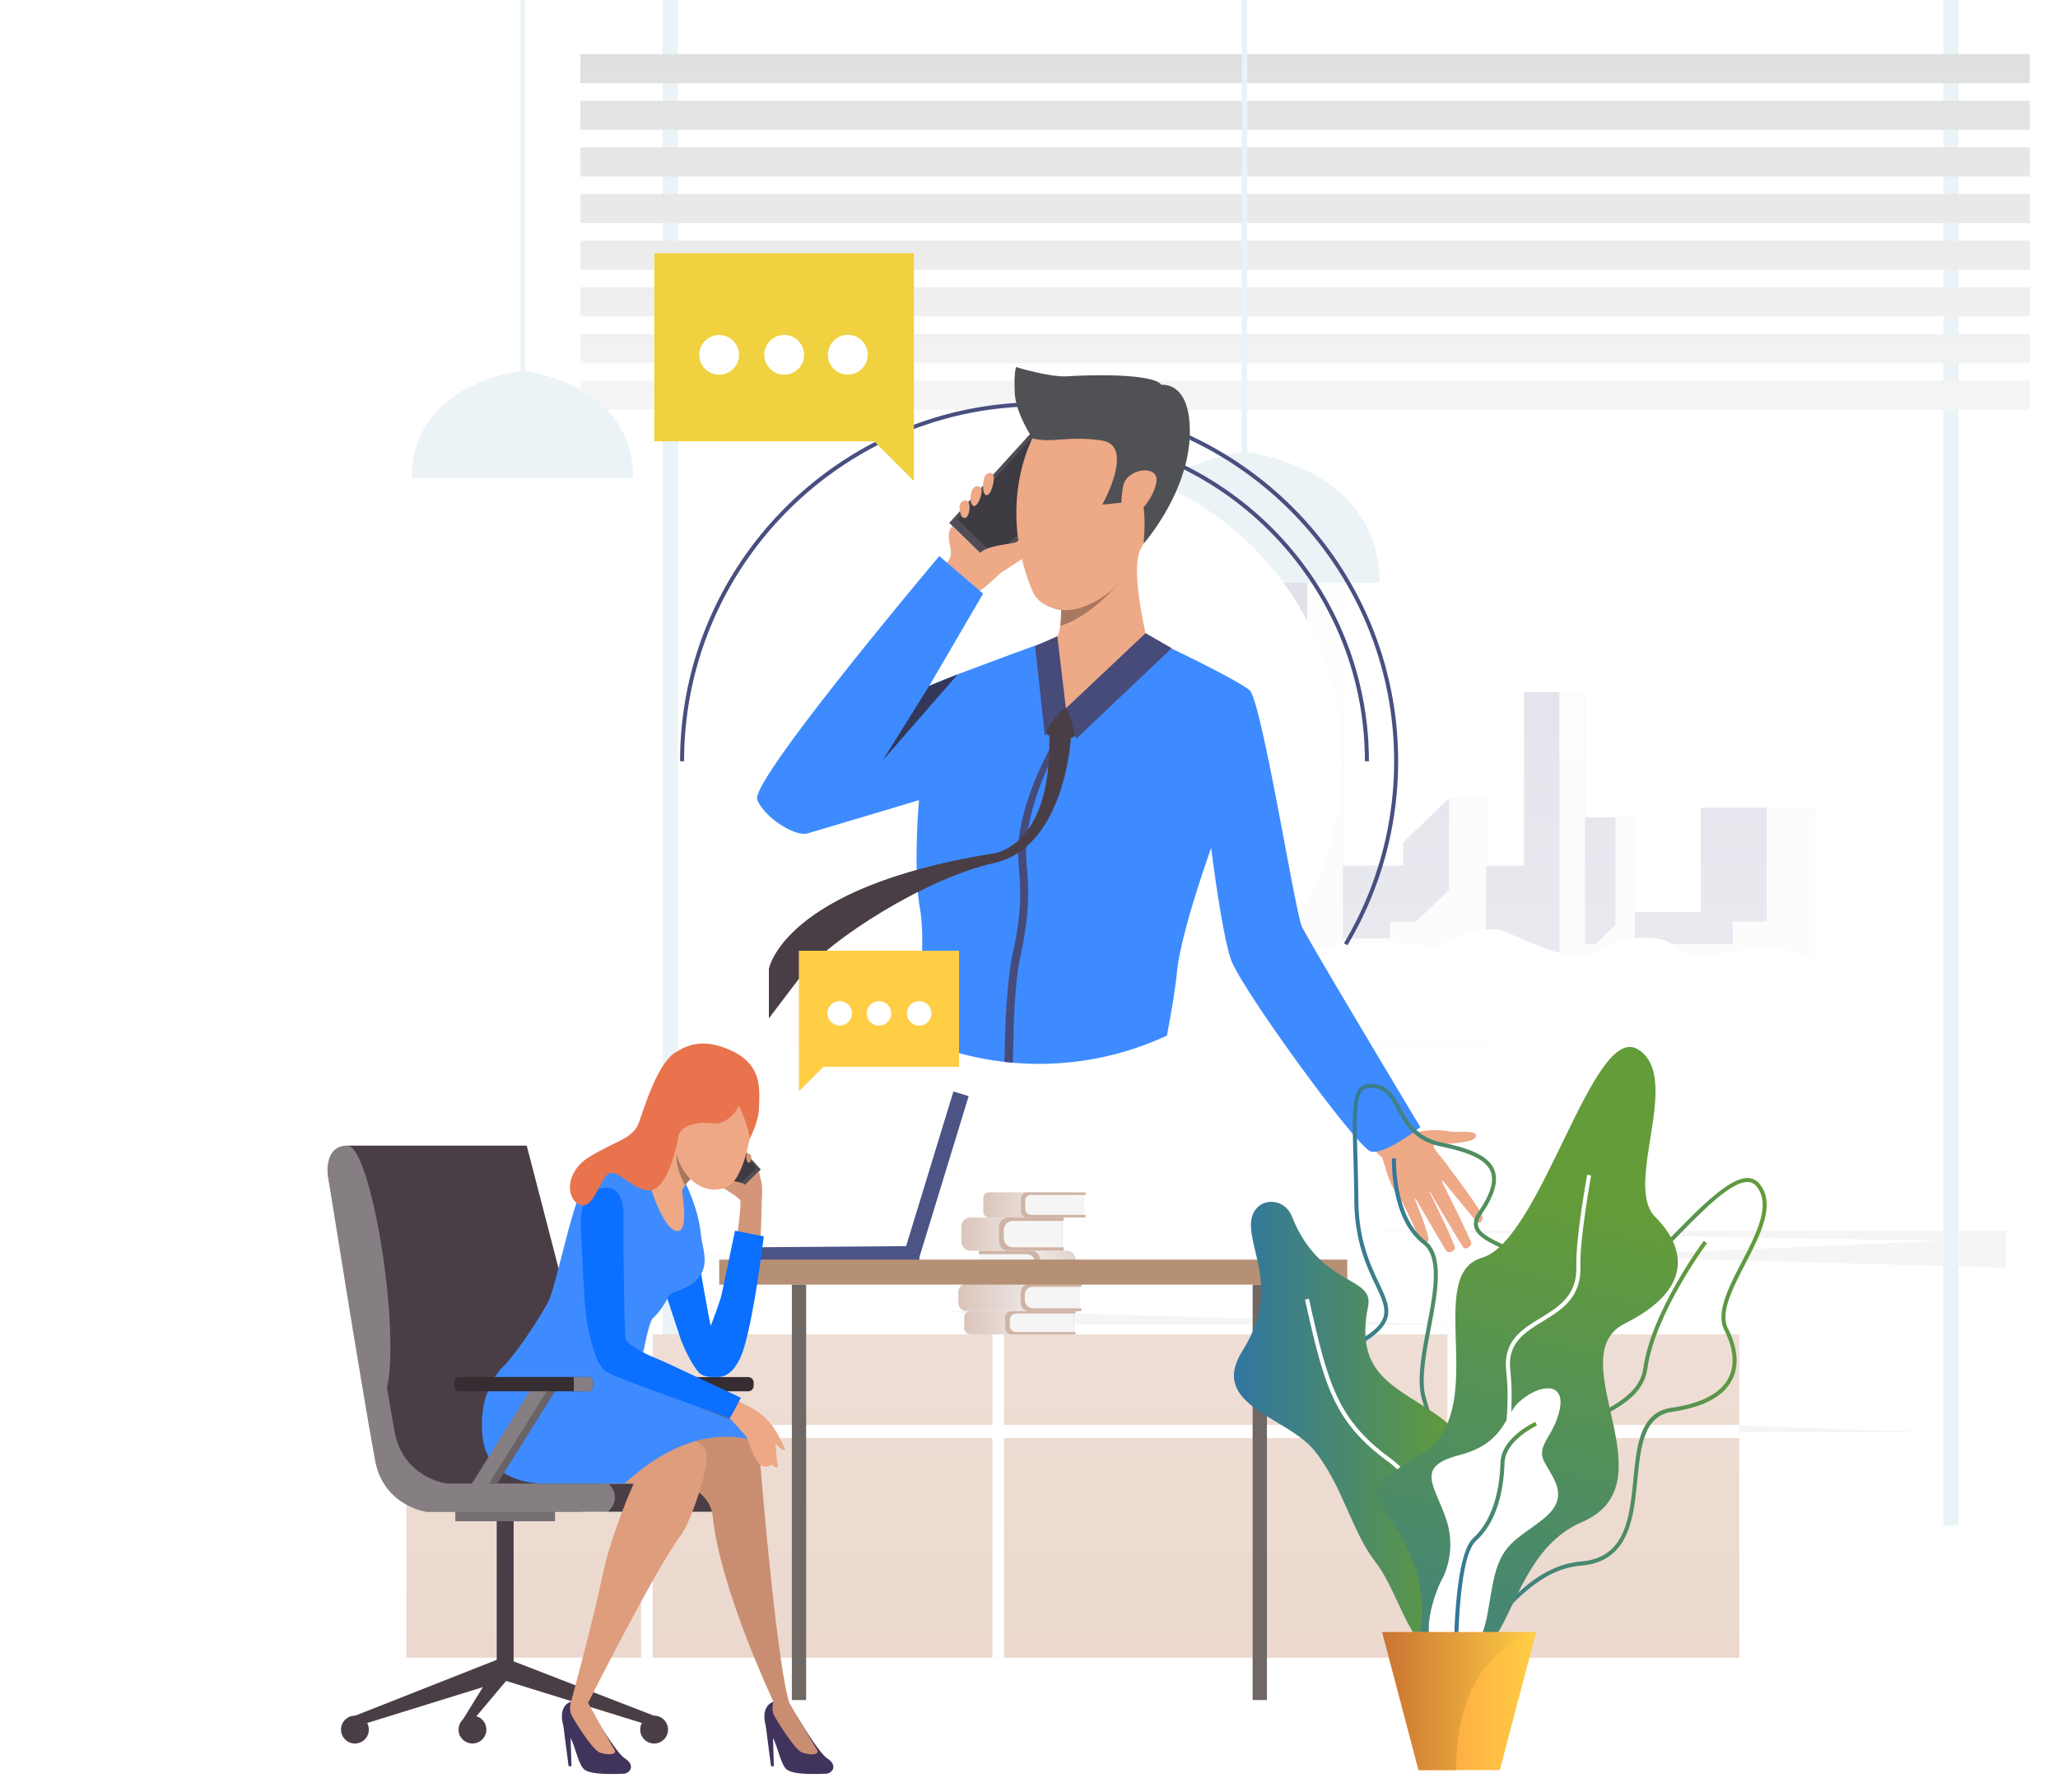 <svg xmlns="http://www.w3.org/2000/svg" xmlns:xlink="http://www.w3.org/1999/xlink" viewBox="0 0 2174.96 1893.53"><defs><style>.cls-1{mask:url(#mask);filter:url(#luminosity-noclip-11);}.cls-10,.cls-12,.cls-14,.cls-16,.cls-18,.cls-2,.cls-20,.cls-4,.cls-6,.cls-8{mix-blend-mode:multiply;}.cls-2{fill:url(#linear-gradient);}.cls-3{mask:url(#mask-2);filter:url(#luminosity-noclip-16);}.cls-4{fill:url(#linear-gradient-2);}.cls-5{mask:url(#mask-3);filter:url(#luminosity-noclip-17);}.cls-6{fill:url(#linear-gradient-3);}.cls-7{mask:url(#mask-4);filter:url(#luminosity-noclip-18);}.cls-8{fill:url(#linear-gradient-4);}.cls-9{mask:url(#mask-5);filter:url(#luminosity-noclip-19);}.cls-10{fill:url(#linear-gradient-5);}.cls-11{mask:url(#mask-6);filter:url(#luminosity-noclip-20);}.cls-12{fill:url(#linear-gradient-6);}.cls-13{mask:url(#mask-7);filter:url(#luminosity-noclip-12);}.cls-14{fill:url(#linear-gradient-7);}.cls-15{mask:url(#mask-8);filter:url(#luminosity-noclip-13);}.cls-16{fill:url(#linear-gradient-8);}.cls-17{mask:url(#mask-9);filter:url(#luminosity-noclip-14);}.cls-18{fill:url(#linear-gradient-9);}.cls-19{mask:url(#mask-10);filter:url(#luminosity-noclip-15);}.cls-20{fill:url(#linear-gradient-10);}.cls-21{fill:#f5f5f5;}.cls-22{mask:url(#mask-11);}.cls-23{fill:url(#linear-gradient-11);}.cls-24{mask:url(#mask-12);}.cls-25{fill:url(#linear-gradient-12);}.cls-26{mask:url(#mask-13);}.cls-27{fill:url(#linear-gradient-13);}.cls-28{mask:url(#mask-14);}.cls-29{fill:url(#linear-gradient-14);}.cls-30{mask:url(#mask-15);}.cls-31{fill:url(#linear-gradient-15);}.cls-32{mask:url(#mask-16);}.cls-33{fill:url(#linear-gradient-16);}.cls-34{mask:url(#mask-17);}.cls-35{fill:url(#linear-gradient-17);}.cls-36{mask:url(#mask-18);}.cls-37{fill:url(#linear-gradient-18);}.cls-38{mask:url(#mask-19);}.cls-39{fill:url(#linear-gradient-19);}.cls-40{fill:#fff;}.cls-41{fill:url(#linear-gradient-20);}.cls-42{fill:url(#linear-gradient-21);}.cls-43{fill:url(#linear-gradient-22);}.cls-44{fill:url(#linear-gradient-23);}.cls-45{fill:url(#linear-gradient-24);}.cls-46{fill:url(#linear-gradient-25);}.cls-47{fill:url(#linear-gradient-26);}.cls-48{fill:url(#linear-gradient-27);}.cls-49{fill:url(#linear-gradient-28);}.cls-50{mask:url(#mask-20);}.cls-51{fill:url(#linear-gradient-29);}.cls-52{fill:#fdfdfd;}.cls-53{fill:#ebf3f7;}.cls-54{fill:url(#linear-gradient-30);}.cls-55{fill:url(#linear-gradient-31);}.cls-56{fill:url(#linear-gradient-32);}.cls-57{fill:url(#linear-gradient-33);}.cls-58{fill:url(#linear-gradient-34);}.cls-59{fill:url(#linear-gradient-35);}.cls-60{fill:url(#linear-gradient-36);}.cls-61{fill:url(#linear-gradient-37);}.cls-62{fill:url(#linear-gradient-38);}.cls-63{fill:url(#linear-gradient-39);}.cls-64{fill:#cfb4a5;}.cls-65{fill:url(#linear-gradient-40);}.cls-66{fill:url(#linear-gradient-41);}.cls-67{fill:url(#linear-gradient-42);}.cls-68{fill:url(#linear-gradient-43);}.cls-69{fill:#4c5385;}.cls-70{fill:#e0e0e0;}.cls-71{fill:#494f80;}.cls-72{fill:#514d57;}.cls-73{fill:#3e3b42;}.cls-74{fill:#eea987;}.cls-75{fill:#3e8bff;}.cls-76{fill:#464b7a;}.cls-77{fill:#4a3e46;}.cls-78{fill:#a87860;}.cls-79{fill:#505154;}.cls-80{fill:#333759;}.cls-81{fill:url(#linear-gradient-44);}.cls-82{fill:#706865;}.cls-83{fill:#b59074;}.cls-84{fill:url(#linear-gradient-45);}.cls-85{fill:url(#linear-gradient-46);}.cls-86{fill:url(#linear-gradient-47);}.cls-87{fill:url(#linear-gradient-48);}.cls-88{fill:url(#linear-gradient-49);}.cls-89{fill:url(#linear-gradient-50);}.cls-90{fill:url(#linear-gradient-51);}.cls-91{fill:url(#linear-gradient-52);}.cls-92{fill:url(#linear-gradient-53);}.cls-93{fill:#d49678;}.cls-94{fill:#362d33;}.cls-95{fill:#0b6fff;}.cls-96{fill:#41345c;}.cls-97{fill:#c98e72;}.cls-98{fill:#de9d7d;}.cls-99{fill:#756f74;}.cls-100{fill:#857e83;}.cls-101{fill:#eea886;}.cls-102{fill:#5c63a1;}.cls-103{fill:#a77860;}.cls-104{fill:#696368;}.cls-105{fill:#e8734d;}.cls-106{fill:#f0d13f;}.cls-107{filter:url(#luminosity-noclip-10);}.cls-108{filter:url(#luminosity-noclip-9);}.cls-109{filter:url(#luminosity-noclip-8);}.cls-110{filter:url(#luminosity-noclip-7);}.cls-111{filter:url(#luminosity-noclip-6);}.cls-112{filter:url(#luminosity-noclip-5);}.cls-113{filter:url(#luminosity-noclip-4);}.cls-114{filter:url(#luminosity-noclip-3);}.cls-115{filter:url(#luminosity-noclip-2);}.cls-116{filter:url(#luminosity-noclip);}</style><filter id="luminosity-noclip" x="938.19" y="-6847.96" width="978.57" height="32766" filterUnits="userSpaceOnUse" color-interpolation-filters="sRGB"></filter><mask id="mask" x="938.19" y="-6847.96" width="978.57" height="32766" maskUnits="userSpaceOnUse"><g class="cls-116"></g></mask><linearGradient id="linear-gradient" x1="1427.47" y1="952.47" x2="1427.47" y2="1319.33" gradientUnits="userSpaceOnUse"><stop offset="0" stop-color="#fff"></stop><stop offset="1"></stop></linearGradient><filter id="luminosity-noclip-2" x="1648.1" y="-6847.96" width="26.92" height="32766" filterUnits="userSpaceOnUse" color-interpolation-filters="sRGB"></filter><mask id="mask-2" x="1648.1" y="-6847.96" width="26.92" height="32766" maskUnits="userSpaceOnUse"><g class="cls-115"></g></mask><linearGradient id="linear-gradient-2" x1="1661.56" y1="-15457.25" x2="1661.56" y2="-15090.62" gradientTransform="matrix(1, 0, 0, -1, 0, -14282.75)" gradientUnits="userSpaceOnUse"><stop offset="0"></stop><stop offset="1" stop-color="#fff"></stop></linearGradient><filter id="luminosity-noclip-3" x="1675.02" y="-6847.96" width="241.74" height="32766" filterUnits="userSpaceOnUse" color-interpolation-filters="sRGB"></filter><mask id="mask-3" x="1675.02" y="-6847.96" width="241.74" height="32766" maskUnits="userSpaceOnUse"><g class="cls-114"></g></mask><linearGradient id="linear-gradient-3" x1="1795.89" y1="-15457.25" x2="1795.89" y2="-15090.61" xlink:href="#linear-gradient-2"></linearGradient><filter id="luminosity-noclip-4" x="1678.45" y="-6847.96" width="49.35" height="32766" filterUnits="userSpaceOnUse" color-interpolation-filters="sRGB"></filter><mask id="mask-4" x="1678.45" y="-6847.96" width="49.35" height="32766" maskUnits="userSpaceOnUse"><g class="cls-113"></g></mask><linearGradient id="linear-gradient-4" x1="1703.12" y1="-15457.25" x2="1703.12" y2="-15090.62" xlink:href="#linear-gradient-2"></linearGradient><filter id="luminosity-noclip-5" x="971.97" y="-6847.96" width="29.56" height="32766" filterUnits="userSpaceOnUse" color-interpolation-filters="sRGB"></filter><mask id="mask-5" x="971.97" y="-6847.96" width="29.56" height="32766" maskUnits="userSpaceOnUse"><g class="cls-112"></g></mask><linearGradient id="linear-gradient-5" x1="986.75" y1="-15457.25" x2="986.75" y2="-15090.62" xlink:href="#linear-gradient-2"></linearGradient><filter id="luminosity-noclip-6" x="791.67" y="-6847.96" width="991.16" height="32766" filterUnits="userSpaceOnUse" color-interpolation-filters="sRGB"></filter><mask id="mask-6" x="791.67" y="-6847.96" width="991.16" height="32766" maskUnits="userSpaceOnUse"><g class="cls-111"></g></mask><linearGradient id="linear-gradient-6" x1="1287.25" y1="1640.83" x2="1287.25" y2="618.9" gradientTransform="matrix(1, 0, 0, 1, 0, 0)" xlink:href="#linear-gradient-2"></linearGradient><filter id="luminosity-noclip-7" x="1046.92" y="-6847.96" width="28.5" height="32766" filterUnits="userSpaceOnUse" color-interpolation-filters="sRGB"></filter><mask id="mask-7" x="1046.92" y="-6847.96" width="28.5" height="32766" maskUnits="userSpaceOnUse"><g class="cls-110"></g></mask><linearGradient id="linear-gradient-7" x1="1061.17" y1="-15457.25" x2="1061.17" y2="-15090.61" xlink:href="#linear-gradient-2"></linearGradient><filter id="luminosity-noclip-8" x="1075.42" y="-6847.96" width="176.29" height="32766" filterUnits="userSpaceOnUse" color-interpolation-filters="sRGB"></filter><mask id="mask-8" x="1075.42" y="-6847.96" width="176.29" height="32766" maskUnits="userSpaceOnUse"><g class="cls-109"></g></mask><linearGradient id="linear-gradient-8" x1="1163.57" y1="-15457.25" x2="1163.57" y2="-15090.62" xlink:href="#linear-gradient-2"></linearGradient><filter id="luminosity-noclip-9" x="1239.04" y="-6847.96" width="180.1" height="32766" filterUnits="userSpaceOnUse" color-interpolation-filters="sRGB"></filter><mask id="mask-9" x="1239.04" y="-6847.96" width="180.1" height="32766" maskUnits="userSpaceOnUse"><g class="cls-108"></g></mask><linearGradient id="linear-gradient-9" x1="1329.09" y1="-15457.25" x2="1329.09" y2="-15090.62" xlink:href="#linear-gradient-2"></linearGradient><filter id="luminosity-noclip-10" x="1419.14" y="-6847.96" width="151.37" height="32766" filterUnits="userSpaceOnUse" color-interpolation-filters="sRGB"></filter><mask id="mask-10" x="1419.14" y="-6847.96" width="151.37" height="32766" maskUnits="userSpaceOnUse"><g class="cls-107"></g></mask><linearGradient id="linear-gradient-10" x1="1494.83" y1="-15457.25" x2="1494.83" y2="-15090.61" xlink:href="#linear-gradient-2"></linearGradient><filter id="luminosity-noclip-11" x="938.19" y="1028.23" width="978.57" height="423.86" filterUnits="userSpaceOnUse" color-interpolation-filters="sRGB"></filter><mask id="mask-11" x="938.19" y="1028.23" width="978.57" height="423.86" maskUnits="userSpaceOnUse"><g class="cls-1"><polygon class="cls-2" points="938.19 1028.23 938.19 1185.14 1001.53 1185.14 1001.53 1290.09 1075.42 1290.09 1075.42 1202.46 1132.42 1202.46 1132.42 1327.78 1120.81 1327.78 1120.81 1348.16 1251.71 1348.16 1251.71 1326.77 1239.04 1326.77 1239.04 1206.54 1269.66 1206.54 1269.66 1178.01 1325.6 1178.01 1325.6 1398.09 1381.55 1452.09 1400.56 1433.75 1419.14 1433.75 1419.14 1128.08 1482.89 1128.08 1482.89 1152.54 1531.45 1199.4 1570.51 1199.4 1570.51 1128.08 1610.62 1128.08 1610.62 1311.48 1675.02 1311.48 1675.02 1179.03 1727.8 1179.03 1727.8 1079.17 1797.47 1079.17 1797.47 1189.21 1916.76 1189.21 1916.76 1028.23 938.19 1028.23"></polygon></g></mask><linearGradient id="linear-gradient-11" x1="1427.47" y1="952.47" x2="1427.47" y2="1319.33" gradientUnits="userSpaceOnUse"><stop offset="0" stop-color="#fcfcfc"></stop><stop offset="1" stop-color="#fff"></stop></linearGradient><filter id="luminosity-noclip-12" x="1046.92" y="1028.23" width="28.5" height="261.86" filterUnits="userSpaceOnUse" color-interpolation-filters="sRGB"></filter><mask id="mask-12" x="1046.92" y="1028.23" width="28.5" height="261.86" maskUnits="userSpaceOnUse"><g class="cls-13"><rect class="cls-14" x="1046.92" y="1028.23" width="28.5" height="261.86"></rect></g></mask><linearGradient id="linear-gradient-12" x1="1061.17" y1="-15457.25" x2="1061.17" y2="-15090.61" gradientTransform="matrix(1, 0, 0, -1, 0, -14282.75)" gradientUnits="userSpaceOnUse"><stop offset="0" stop-color="#fcfcfc"></stop><stop offset="1" stop-color="#fcfcfc"></stop></linearGradient><filter id="luminosity-noclip-13" x="1075.42" y="1028.23" width="176.29" height="319.93" filterUnits="userSpaceOnUse" color-interpolation-filters="sRGB"></filter><mask id="mask-13" x="1075.42" y="1028.23" width="176.29" height="319.93" maskUnits="userSpaceOnUse"><g class="cls-15"><polygon class="cls-16" points="1192.95 1348.16 1192.95 1118.57 1130.31 1118.57 1130.31 1063.55 1075.42 1063.55 1075.42 1028.23 1239.04 1028.23 1239.04 1326.77 1251.71 1326.77 1251.71 1348.16 1192.95 1348.16"></polygon></g></mask><linearGradient id="linear-gradient-13" x1="1163.57" y1="-15457.25" x2="1163.57" y2="-15090.62" xlink:href="#linear-gradient-12"></linearGradient><filter id="luminosity-noclip-14" x="1239.04" y="1028.23" width="180.1" height="423.86" filterUnits="userSpaceOnUse" color-interpolation-filters="sRGB"></filter><mask id="mask-14" x="1239.04" y="1028.23" width="180.1" height="423.86" maskUnits="userSpaceOnUse"><g class="cls-17"><polygon class="cls-18" points="1381.55 1452.09 1381.55 1090.38 1326.66 1090.38 1326.66 1178.01 1296.05 1178.01 1296.05 1100.57 1239.04 1100.57 1239.04 1028.23 1419.14 1028.23 1419.14 1433.75 1400.56 1433.75 1381.55 1452.09"></polygon></g></mask><linearGradient id="linear-gradient-14" x1="1329.09" y1="-15457.25" x2="1329.09" y2="-15090.62" xlink:href="#linear-gradient-12"></linearGradient><filter id="luminosity-noclip-15" x="1419.14" y="1028.23" width="151.37" height="171.17" filterUnits="userSpaceOnUse" color-interpolation-filters="sRGB"></filter><mask id="mask-15" x="1419.14" y="1028.23" width="151.37" height="171.17" maskUnits="userSpaceOnUse"><g class="cls-19"><polygon class="cls-20" points="1531.45 1199.4 1531.45 1102.61 1496.35 1068.73 1469.17 1068.73 1469.17 1051.15 1419.14 1051.15 1419.14 1028.23 1570.51 1028.23 1570.51 1199.4 1531.45 1199.4"></polygon></g></mask><linearGradient id="linear-gradient-15" x1="1494.83" y1="-15457.25" x2="1494.83" y2="-15090.61" xlink:href="#linear-gradient-12"></linearGradient><filter id="luminosity-noclip-16" x="1648.1" y="1028.23" width="26.92" height="283.25" filterUnits="userSpaceOnUse" color-interpolation-filters="sRGB"></filter><mask id="mask-16" x="1648.1" y="1028.23" width="26.92" height="283.25" maskUnits="userSpaceOnUse"><g class="cls-3"><rect class="cls-4" x="1648.1" y="1028.23" width="26.92" height="283.25"></rect></g></mask><linearGradient id="linear-gradient-16" x1="1661.56" y1="-15457.25" x2="1661.56" y2="-15090.62" xlink:href="#linear-gradient-12"></linearGradient><filter id="luminosity-noclip-17" x="1675.02" y="1028.23" width="241.74" height="160.99" filterUnits="userSpaceOnUse" color-interpolation-filters="sRGB"></filter><mask id="mask-17" x="1675.02" y="1028.23" width="241.74" height="160.99" maskUnits="userSpaceOnUse"><g class="cls-5"><polygon class="cls-6" points="1916.76 1189.21 1867.14 1189.21 1867.14 1068.98 1831.25 1068.98 1831.25 1045.21 1675.02 1045.21 1675.02 1028.23 1916.76 1028.23 1916.76 1189.21"></polygon></g></mask><linearGradient id="linear-gradient-17" x1="1795.89" y1="-15457.25" x2="1795.89" y2="-15090.61" xlink:href="#linear-gradient-12"></linearGradient><filter id="luminosity-noclip-18" x="1678.45" y="1037.65" width="49.35" height="141.37" filterUnits="userSpaceOnUse" color-interpolation-filters="sRGB"></filter><mask id="mask-18" x="1678.45" y="1037.65" width="49.35" height="141.37" maskUnits="userSpaceOnUse"><g class="cls-7"><polygon class="cls-8" points="1727.8 1179.03 1707.21 1179.03 1707.21 1065.42 1678.45 1037.65 1727.8 1037.65 1727.8 1179.03"></polygon></g></mask><linearGradient id="linear-gradient-18" x1="1703.12" y1="-15457.25" x2="1703.12" y2="-15090.62" xlink:href="#linear-gradient-12"></linearGradient><filter id="luminosity-noclip-19" x="971.97" y="1028.23" width="29.56" height="156.91" filterUnits="userSpaceOnUse" color-interpolation-filters="sRGB"></filter><mask id="mask-19" x="971.97" y="1028.23" width="29.56" height="156.91" maskUnits="userSpaceOnUse"><g class="cls-9"><rect class="cls-10" x="971.97" y="1028.23" width="29.56" height="156.91"></rect></g></mask><linearGradient id="linear-gradient-19" x1="986.75" y1="-15457.25" x2="986.75" y2="-15090.62" xlink:href="#linear-gradient-12"></linearGradient><linearGradient id="linear-gradient-20" x1="1427.47" y1="350.8" x2="1427.47" y2="1970.99" gradientUnits="userSpaceOnUse"><stop offset="0" stop-color="#dbdbe6"></stop><stop offset="1" stop-color="#fff"></stop></linearGradient><linearGradient id="linear-gradient-21" x1="1061.17" y1="1189.98" x2="1061.17" y2="412.51" gradientUnits="userSpaceOnUse"><stop offset="0" stop-color="#fcfcfc"></stop><stop offset="1" stop-color="#fdfdfd"></stop></linearGradient><linearGradient id="linear-gradient-22" x1="1163.57" y1="1189.98" x2="1163.57" y2="412.51" xlink:href="#linear-gradient-21"></linearGradient><linearGradient id="linear-gradient-23" x1="1329.09" y1="1189.98" x2="1329.09" y2="412.51" xlink:href="#linear-gradient-21"></linearGradient><linearGradient id="linear-gradient-24" x1="1494.83" y1="1189.98" x2="1494.83" y2="412.52" xlink:href="#linear-gradient-21"></linearGradient><linearGradient id="linear-gradient-25" x1="1661.56" y1="1189.98" x2="1661.56" y2="412.51" xlink:href="#linear-gradient-21"></linearGradient><linearGradient id="linear-gradient-26" x1="1795.89" y1="1189.98" x2="1795.89" y2="412.52" xlink:href="#linear-gradient-21"></linearGradient><linearGradient id="linear-gradient-27" x1="1703.12" y1="1189.98" x2="1703.12" y2="412.51" xlink:href="#linear-gradient-21"></linearGradient><linearGradient id="linear-gradient-28" x1="986.75" y1="1189.98" x2="986.75" y2="412.51" xlink:href="#linear-gradient-21"></linearGradient><filter id="luminosity-noclip-20" x="791.67" y="1025.74" width="991.16" height="867.79" filterUnits="userSpaceOnUse" color-interpolation-filters="sRGB"></filter><mask id="mask-20" x="791.67" y="1025.74" width="991.16" height="867.79" maskUnits="userSpaceOnUse"><g class="cls-11"><path class="cls-12" d="M1782.83,1893.53H1319.65c-165-108.36-385.13-274.93-480.82-445-14.34-25.49-25.87-51-34-76.46-66.24-206.62,125.4-287,412.07-320.58q10.53-1.23,21.27-2.4c144.75-15.57,312-20.07,481.8-23.3,0,0-259.82,7.15-481.8,54.38-7.12,1.55-14.25,3.1-21.27,4.71-169.3,38.51-310.33,101.55-286,204.28,12.19,51.58,50.13,105.32,105.56,159.37C1202.53,1610.67,1525.78,1775.71,1782.83,1893.53Z"></path></g></mask><linearGradient id="linear-gradient-29" x1="1287.25" y1="1640.83" x2="1287.25" y2="618.9" gradientTransform="matrix(1, 0, 0, 1, 0, 0)" xlink:href="#linear-gradient-12"></linearGradient><linearGradient id="linear-gradient-30" x1="1379.32" y1="28.03" x2="1379.32" y2="598.36" gradientUnits="userSpaceOnUse"><stop offset="0" stop-color="#dedede"></stop><stop offset="1" stop-color="#fff"></stop></linearGradient><linearGradient id="linear-gradient-31" x1="1379.32" y1="28.03" x2="1379.32" y2="598.35" xlink:href="#linear-gradient-30"></linearGradient><linearGradient id="linear-gradient-32" x1="1379.32" y1="28.03" x2="1379.32" y2="598.35" xlink:href="#linear-gradient-30"></linearGradient><linearGradient id="linear-gradient-33" x1="1379.32" y1="28.02" x2="1379.32" y2="598.36" xlink:href="#linear-gradient-30"></linearGradient><linearGradient id="linear-gradient-34" x1="1379.32" y1="28.02" x2="1379.32" y2="598.36" xlink:href="#linear-gradient-30"></linearGradient><linearGradient id="linear-gradient-35" x1="1379.32" y1="28.02" x2="1379.32" y2="598.36" xlink:href="#linear-gradient-30"></linearGradient><linearGradient id="linear-gradient-36" x1="1379.32" y1="28.03" x2="1379.32" y2="598.36" xlink:href="#linear-gradient-30"></linearGradient><linearGradient id="linear-gradient-37" x1="1379.32" y1="28.02" x2="1379.32" y2="598.36" xlink:href="#linear-gradient-30"></linearGradient><linearGradient id="linear-gradient-38" x1="1133.81" y1="2205.32" x2="1133.81" y2="-566.62" gradientUnits="userSpaceOnUse"><stop offset="0.01" stop-color="#e8d1c5"></stop><stop offset="1" stop-color="#fff"></stop></linearGradient><linearGradient id="linear-gradient-39" x1="1018.98" y1="1398" x2="1118.97" y2="1398" gradientUnits="userSpaceOnUse"><stop offset="0.01" stop-color="#dbc5bb"></stop><stop offset="1" stop-color="#f5f5f5"></stop></linearGradient><linearGradient id="linear-gradient-40" x1="1012.76" y1="1371.35" x2="1123.32" y2="1371.35" xlink:href="#linear-gradient-39"></linearGradient><linearGradient id="linear-gradient-41" x1="1164.88" y1="1339.46" x2="1066.19" y2="1339.46" gradientTransform="translate(2186.43 2678.91) rotate(-180)" xlink:href="#linear-gradient-39"></linearGradient><linearGradient id="linear-gradient-42" x1="1015.95" y1="1304.32" x2="1107.89" y2="1304.32" xlink:href="#linear-gradient-39"></linearGradient><linearGradient id="linear-gradient-43" x1="1039.14" y1="1273.45" x2="1131.07" y2="1273.45" xlink:href="#linear-gradient-39"></linearGradient><linearGradient id="linear-gradient-44" x1="928.93" y1="1413.52" x2="928.93" y2="1177.51" gradientUnits="userSpaceOnUse"><stop offset="0" stop-color="#ff9340"></stop><stop offset="1" stop-color="#ffce45"></stop></linearGradient><linearGradient id="linear-gradient-45" x1="1515.14" y1="1535.47" x2="1803.97" y2="1535.47" gradientUnits="userSpaceOnUse"><stop offset="0" stop-color="#3076a1"></stop><stop offset="1" stop-color="#639c38"></stop></linearGradient><linearGradient id="linear-gradient-46" x1="1490.05" y1="1493.37" x2="1867.15" y2="1493.37" xlink:href="#linear-gradient-45"></linearGradient><linearGradient id="linear-gradient-47" x1="1403.41" y1="1436.31" x2="1646.65" y2="1436.31" xlink:href="#linear-gradient-45"></linearGradient><linearGradient id="linear-gradient-48" x1="1471.02" y1="1488.91" x2="1544.77" y2="1488.91" xlink:href="#linear-gradient-45"></linearGradient><linearGradient id="linear-gradient-49" x1="1304.1" y1="1503.53" x2="1542.19" y2="1503.53" xlink:href="#linear-gradient-45"></linearGradient><linearGradient id="linear-gradient-50" x1="1463.52" y1="2042.98" x2="1663.84" y2="1263.97" xlink:href="#linear-gradient-45"></linearGradient><linearGradient id="linear-gradient-51" x1="1536.33" y1="1639.16" x2="1624.35" y2="1639.16" xlink:href="#linear-gradient-45"></linearGradient><linearGradient id="linear-gradient-52" x1="1460.75" y1="1797.86" x2="1623.48" y2="1797.86" xlink:href="#linear-gradient-44"></linearGradient><linearGradient id="linear-gradient-53" x1="1460.75" y1="1797.86" x2="1623.48" y2="1797.86" gradientUnits="userSpaceOnUse"><stop offset="0" stop-color="#c97332"></stop><stop offset="1" stop-color="#ffce45"></stop></linearGradient></defs><g id="Capa_2" data-name="Capa 2"><g id="_Layer_" data-name="&lt;Layer&gt;"><polygon class="cls-21" points="1046.39 1385.66 1545.58 1400.1 1095.36 1400.1 1001.53 1385.66 1046.39 1385.66"></polygon><g class="cls-22"><polygon class="cls-23" points="938.19 1028.23 938.19 1185.14 1001.53 1185.14 1001.53 1290.09 1075.42 1290.09 1075.42 1202.46 1132.42 1202.46 1132.42 1327.78 1120.81 1327.78 1120.81 1348.16 1251.71 1348.16 1251.71 1326.77 1239.04 1326.77 1239.04 1206.54 1269.66 1206.54 1269.66 1178.01 1325.6 1178.01 1325.6 1398.09 1381.55 1452.09 1400.56 1433.75 1419.14 1433.75 1419.14 1128.08 1482.89 1128.08 1482.89 1152.54 1531.45 1199.4 1570.51 1199.4 1570.51 1128.08 1610.62 1128.08 1610.62 1311.48 1675.02 1311.48 1675.02 1179.03 1727.8 1179.03 1727.8 1079.17 1797.47 1079.17 1797.47 1189.21 1916.76 1189.21 1916.76 1028.23 938.19 1028.23"></polygon></g><g class="cls-24"><rect class="cls-25" x="1046.92" y="1028.23" width="28.5" height="261.86"></rect></g><g class="cls-26"><polygon class="cls-27" points="1192.95 1348.16 1192.95 1118.57 1130.31 1118.57 1130.31 1063.55 1075.42 1063.55 1075.42 1028.23 1239.04 1028.23 1239.04 1326.77 1251.71 1326.77 1251.71 1348.16 1192.95 1348.16"></polygon></g><g class="cls-28"><polygon class="cls-29" points="1381.55 1452.09 1381.55 1090.38 1326.66 1090.38 1326.66 1178.01 1296.05 1178.01 1296.05 1100.57 1239.04 1100.57 1239.04 1028.23 1419.14 1028.23 1419.14 1433.75 1400.56 1433.75 1381.55 1452.09"></polygon></g><g class="cls-30"><polygon class="cls-31" points="1531.45 1199.4 1531.45 1102.61 1496.35 1068.73 1469.17 1068.73 1469.17 1051.15 1419.14 1051.15 1419.14 1028.23 1570.51 1028.23 1570.51 1199.4 1531.45 1199.4"></polygon></g><g class="cls-32"><rect class="cls-33" x="1648.1" y="1028.23" width="26.92" height="283.25"></rect></g><g class="cls-34"><polygon class="cls-35" points="1916.76 1189.21 1867.14 1189.21 1867.14 1068.98 1831.25 1068.98 1831.25 1045.21 1675.02 1045.21 1675.02 1028.23 1916.76 1028.23 1916.76 1189.21"></polygon></g><g class="cls-36"><polygon class="cls-37" points="1727.8 1179.03 1707.21 1179.03 1707.21 1065.42 1678.45 1037.65 1727.8 1037.65 1727.8 1179.03"></polygon></g><g class="cls-38"><rect class="cls-39" x="971.97" y="1028.23" width="29.56" height="156.91"></rect></g><polygon class="cls-40" points="2174.96 216.91 1428.66 216.91 1834.18 231.7 1341.09 246.5 2174.96 262.44 2174.96 216.91"></polygon><polygon class="cls-40" points="437.7 310.94 1466.74 351.37 314.8 351.37 437.7 310.94"></polygon><polygon class="cls-41" points="938.19 1014.73 938.19 857.82 1001.53 857.82 1001.53 752.87 1075.42 752.87 1075.42 840.5 1132.42 840.5 1132.42 715.17 1120.81 715.17 1120.81 694.8 1251.71 694.8 1251.71 716.19 1239.04 716.19 1239.04 836.42 1269.66 836.42 1269.66 864.95 1325.6 864.95 1325.6 644.87 1381.55 590.87 1400.56 609.21 1419.14 609.21 1419.14 914.88 1482.89 914.88 1482.89 890.42 1531.45 843.56 1570.51 843.56 1570.51 914.88 1610.62 914.88 1610.62 731.48 1675.02 731.48 1675.02 863.93 1727.8 863.93 1727.8 963.79 1797.47 963.79 1797.47 853.75 1916.76 853.75 1916.76 1014.73 938.19 1014.73"></polygon><rect class="cls-42" x="1046.92" y="752.87" width="28.5" height="261.86"></rect><polygon class="cls-43" points="1192.95 694.8 1192.95 924.39 1130.31 924.39 1130.31 979.41 1075.42 979.41 1075.42 1014.73 1239.04 1014.73 1239.04 716.19 1251.71 716.19 1251.71 694.8 1192.95 694.8"></polygon><polygon class="cls-44" points="1381.55 590.87 1381.55 952.58 1326.66 952.58 1326.66 864.95 1296.05 864.95 1296.05 942.39 1239.04 942.39 1239.04 1014.73 1419.14 1014.73 1419.14 609.21 1400.56 609.21 1381.55 590.87"></polygon><polygon class="cls-45" points="1531.45 843.56 1531.45 940.35 1496.35 974.23 1469.17 974.23 1469.17 991.8 1419.14 991.8 1419.14 1014.73 1570.51 1014.73 1570.51 843.56 1531.45 843.56"></polygon><rect class="cls-46" x="1648.1" y="731.48" width="26.92" height="283.25"></rect><polygon class="cls-47" points="1916.76 853.75 1867.14 853.75 1867.14 973.98 1831.25 973.98 1831.25 997.75 1675.02 997.75 1675.02 1014.73 1916.76 1014.73 1916.76 853.75"></polygon><polygon class="cls-48" points="1727.8 863.93 1707.21 863.93 1707.21 977.54 1678.45 1005.31 1727.8 1005.31 1727.8 863.93"></polygon><rect class="cls-49" x="971.97" y="857.82" width="29.56" height="156.91"></rect><path class="cls-40" d="M96,1005.54s83.76-36.75,100.9-25.72,95.19-13.32,150.4-2.07,87.57,37.38,140.88,12.37,116.13-15.41,125.65,0,22.85,8.47,83.77,0,57.12-4.79,137.07,15.42,132.53,20.22,132.53,20.22H96Z"></path><path class="cls-40" d="M25.38,936.4s19-67.38,118-34.31S264,975.6,407.42,970.7s206.88,61.25,265.26,60,61.5,25.73,61.5,25.73H0Z"></path><g class="cls-50"><path class="cls-51" d="M1782.83,1893.53H1319.65c-165-108.36-385.13-274.93-480.82-445-14.34-25.49-25.87-51-34-76.46-66.24-206.62,125.4-287,412.07-320.58q10.53-1.23,21.27-2.4c144.75-15.57,312-20.07,481.8-23.3,0,0-259.82,7.15-481.8,54.38-7.12,1.55-14.25,3.1-21.27,4.71-169.3,38.51-310.33,101.55-286,204.28,12.19,51.58,50.13,105.32,105.56,159.37C1202.53,1610.67,1525.78,1775.71,1782.83,1893.53Z"></path></g><path class="cls-40" d="M781.37,1011.06s59,17.45,99-13.33,139-28,182.76,0,97.1,12.27,123.75-1.9,78.06-10.1,142.79,4.4,64.73-6.31,129.46-4.4S1720,1025.76,1720,1025.76H754.72Z"></path><path class="cls-40" d="M1479.36,1025.76s73.55-56.46,111.73-40.85S1664,1020,1690,1004s67.69-17.46,79.84-3.24,55.63,5.73,78.35,3.24c61.16-6.71,85.67,21.79,85.67,21.79Z"></path><polygon class="cls-21" points="2119.75 1300.69 1433.74 1300.69 2051.85 1311.48 1678.45 1327.64 2119.75 1339.9 2119.75 1300.69"></polygon><polygon class="cls-21" points="1506.09 1513.85 1703.12 1501.6 2036.62 1513.85 1506.09 1513.85"></polygon><polygon class="cls-52" points="1420.65 1104.73 1675.02 1104.73 1346.74 1112.71 1420.65 1104.73"></polygon><rect class="cls-53" x="2053.73" width="16.25" height="1612.19"></rect><rect class="cls-53" x="700.31" width="16.25" height="1612.19"></rect><rect class="cls-54" x="613.44" y="57.19" width="1531.77" height="30.73"></rect><rect class="cls-55" x="613.44" y="106.5" width="1531.77" height="30.73"></rect><rect class="cls-56" x="613.44" y="155.8" width="1531.77" height="30.73"></rect><rect class="cls-57" x="613.44" y="205.11" width="1531.77" height="30.73"></rect><rect class="cls-58" x="613.44" y="254.42" width="1531.77" height="30.73"></rect><rect class="cls-59" x="613.44" y="303.73" width="1531.77" height="30.73"></rect><rect class="cls-60" x="613.44" y="353.04" width="1531.77" height="30.73"></rect><rect class="cls-61" x="613.44" y="402.35" width="1531.77" height="30.73"></rect><path class="cls-53" d="M1172.6,615.9c0-123.52,142.69-138.43,142.69-138.43S1458,492.38,1458,615.9Z"></path><rect class="cls-53" x="1312.51" width="5.57" height="530.71"></rect><path class="cls-53" d="M435.12,505.3c0-101.34,117.06-113.57,117.06-113.57S669.25,404,669.25,505.3Z"></path><rect class="cls-53" x="549.9" width="4.57" height="435.41"></rect><rect class="cls-62" x="429.44" y="1410.27" width="1408.73" height="341.75"></rect><rect class="cls-40" x="429.44" y="1506" width="1408.73" height="13.87"></rect><rect class="cls-40" x="1529.59" y="1410.27" width="12.19" height="341.75"></rect><rect class="cls-40" x="1048.82" y="1410.27" width="12.19" height="341.75"></rect><rect class="cls-40" x="677.55" y="1410.27" width="12.19" height="341.75"></rect><path class="cls-63" d="M1025.78,1385.68H1119a0,0,0,0,1,0,0v24.64a0,0,0,0,1,0,0h-93.19a6.8,6.8,0,0,1-6.8-6.8v-11A6.8,6.8,0,0,1,1025.78,1385.68Z"></path><path class="cls-64" d="M1135,1388.22v19.56h1.64v2.54h-67.55a6.81,6.81,0,0,1-6.8-6.8v-11a6.8,6.8,0,0,1,6.8-6.8h67.55v2.54Z"></path><path class="cls-21" d="M1074,1388.21H1135a0,0,0,0,1,0,0v19.57a0,0,0,0,1,0,0H1074a6.8,6.8,0,0,1-6.8-6.8v-6A6.8,6.8,0,0,1,1074,1388.21Z"></path><path class="cls-65" d="M1021.3,1357h102a0,0,0,0,1,0,0v28.65a0,0,0,0,1,0,0h-102a8.54,8.54,0,0,1-8.54-8.54v-11.57A8.54,8.54,0,0,1,1021.3,1357Z"></path><path class="cls-64" d="M1141.42,1360v22.75h1.41v3h-55.49a8.54,8.54,0,0,1-8.54-8.54v-11.57a8.54,8.54,0,0,1,8.54-8.54h55.49v3Z"></path><path class="cls-21" d="M1091.63,1360h49.78a0,0,0,0,1,0,0v22.75a0,0,0,0,1,0,0h-49.78a8.54,8.54,0,0,1-8.54-8.54v-5.67A8.54,8.54,0,0,1,1091.63,1360Z"></path><path class="cls-66" d="M1059.07,1321.89h77.54a0,0,0,0,1,0,0V1357a0,0,0,0,1,0,0h-77.54a9.25,9.25,0,0,1-9.25-9.25v-16.64A9.25,9.25,0,0,1,1059.07,1321.89Z" transform="translate(2186.43 2678.91) rotate(180)"></path><path class="cls-64" d="M1035.93,1325.51v27.9h-1.42V1357h55.29a9.25,9.25,0,0,0,9.24-9.25v-16.63a9.25,9.25,0,0,0-9.24-9.25h-55.29v3.62Z"></path><path class="cls-21" d="M1045.12,1325.51H1094a0,0,0,0,1,0,0v27.9a0,0,0,0,1,0,0h-48.89a9.19,9.19,0,0,1-9.19-9.19v-9.52A9.19,9.19,0,0,1,1045.12,1325.51Z" transform="translate(2129.94 2678.91) rotate(180)"></path><path class="cls-67" d="M1025.67,1286.75h82.22a0,0,0,0,1,0,0v35.13a0,0,0,0,1,0,0h-82.22a9.72,9.72,0,0,1-9.72-9.72v-15.69A9.72,9.72,0,0,1,1025.67,1286.75Z"></path><path class="cls-64" d="M1122.6,1290.37v27.9h1.5v3.61h-58.64a9.72,9.72,0,0,1-9.72-9.72v-15.68a9.73,9.73,0,0,1,9.72-9.73h58.64v3.62Z"></path><path class="cls-21" d="M1070.53,1290.37h52.07a0,0,0,0,1,0,0v27.9a0,0,0,0,1,0,0h-52.07a9.68,9.68,0,0,1-9.68-9.68v-8.54A9.68,9.68,0,0,1,1070.53,1290.37Z"></path><path class="cls-68" d="M1045.17,1260.16h85.9a0,0,0,0,1,0,0v26.59a0,0,0,0,1,0,0h-85.9a6,6,0,0,1-6-6v-14.52A6,6,0,0,1,1045.17,1260.16Z"></path><path class="cls-64" d="M1145.79,1262.9V1284h1.5v2.74H1085a6,6,0,0,1-6-6v-14.52a6,6,0,0,1,6-6h62.32v2.74Z"></path><path class="cls-21" d="M1089.55,1262.9h56.24a0,0,0,0,1,0,0V1284a0,0,0,0,1,0,0h-56.24a6,6,0,0,1-6-6v-9A6,6,0,0,1,1089.55,1262.9Z"></path><rect class="cls-69" x="896.85" y="1235.37" width="183.76" height="16.83" transform="translate(-489.83 1825.53) rotate(-72.99)"></rect><polygon class="cls-70" points="1034.27 707.08 865 707.13 865.04 829.82 865.04 855.67 890.88 829.81 1034.31 829.77 1034.27 707.08"></polygon><path class="cls-40" d="M962.58,773.37a12.93,12.93,0,1,1-12.92-12.94A12.93,12.93,0,0,1,962.58,773.37Z"></path><path class="cls-40" d="M1005,773.42a12.93,12.93,0,1,1-12.92-12.94A12.93,12.93,0,0,1,1005,773.42Z"></path><path class="cls-40" d="M921.09,773.32a12.93,12.93,0,1,1-12.91-12.94A12.94,12.94,0,0,1,921.09,773.32Z"></path><path class="cls-71" d="M1446.72,804.55h-4.24c0-189.89-154.48-344.37-344.37-344.37v-4.24C1290.33,455.94,1446.72,612.33,1446.72,804.55Z"></path><path class="cls-71" d="M1424,999.05l-3.63-2.17a374.54,374.54,0,0,0,53-192.33c0-206.88-168.32-375.2-375.2-375.2s-375.2,168.32-375.2,375.2h-4.23c0-209.22,170.21-379.43,379.43-379.43s379.43,170.21,379.43,379.43A378.76,378.76,0,0,1,1424,999.05Z"></path><path class="cls-40" d="M1417.94,804.55a319.65,319.65,0,0,1-319.83,319.83q-14.05,0-27.78-1.19c-2.95-.27-5.9-.55-8.83-.89A317.53,317.53,0,0,1,966.15,1096c-110.8-50.23-187.87-161.83-187.87-291.4,0-176.63,143.2-319.83,319.83-319.83S1417.94,627.92,1417.94,804.55Z"></path><polygon class="cls-72" points="1048.95 597.25 1146 505.81 1090.73 456.36 1003.19 552.69 1048.95 597.25"></polygon><polygon class="cls-73" points="1051.65 587.71 1135.64 508.58 1087.8 465.78 1012.04 549.15 1051.65 587.71"></polygon><path class="cls-74" d="M993.87,598.74s14.61-3.51,10.31-21,2.42-21.54,2.42-21.54l50.92,49.37s-24.73,23.84-32.23,24.79S986.32,608.29,993.87,598.74Z"></path><path class="cls-74" d="M1057.52,605.56s31-19.84,33.9-22.8,16.78-16.21,22.46-24-16.94-5.91-23.5,2.23a36.35,36.35,0,0,1-17,12.25c-4.55,1.8-32,3.42-37.44,11.46S1057.52,605.56,1057.52,605.56Z"></path><path class="cls-74" d="M1016.19,545.58s3.69,4.85,6.65-.77,2.73-18.57-4.8-15.45S1016.19,545.58,1016.19,545.58Z"></path><path class="cls-74" d="M1025.73,528.44s1.29,9.57,6,5.26,9.35-20.33,1.22-19.92S1025.73,528.44,1025.73,528.44Z"></path><path class="cls-74" d="M1039,514.48s0,11.55,5.39,8.23c4.08-2.51,9.94-23.29,1.8-22.88S1039,514.48,1039,514.48Z"></path><path class="cls-74" d="M1474.11,1185.12s18.08,12.82,28.93,10.46,26.13-.41,30.88.44c6.36,1.14,28.15-2.31,25.72,5.36s-35.83,7.26-43,8.48,15,20.26,15.73,27.05-40,43.11-53.4,28.22-16-40.22-19-42.34-10.26-10.43-10.26-10.43Z"></path><path class="cls-74" d="M1530.21,1232.65s37.4,48.49,36.7,54-3.91,7.55-7.62,3.18-37.74-45.72-37.74-45.72,32.91,65.49,33.39,70c.29,2.64-5.73,6.93-8,4.78s-39.12-64.86-39.12-64.86,30.6,61.2,29.77,65.22c-.73,3.51-7.15,6.27-9.78,1.91s-34.7-59.28-34.7-59.28,19.06,46.19,16.23,49.44c-1.73,2-6.77,5.89-11.26-6.21s-18.49-39.27-18.49-39.27Z"></path><path class="cls-75" d="M1501.06,1191.3s-37.52,29.62-52.31,25.68c-12.25-3.28-98.93-120.19-134-177.16-7.28-11.84-12.36-21.1-14-26.19C1290.81,984,1280,896.17,1280,896.17s-31.84,88.22-36.07,130.66c-1.86,18.91-6.33,44.81-10.73,67.71a320.47,320.47,0,0,1-267,1.41c5-38.06,12.32-99.78,6.05-135.52-7.4-42.18-1-114.76-1-114.76s-105.81,31.74-118.14,35.19-44.44-15.78-52.81-35.52S992.71,587.71,992.71,587.71L1039,627.42l-57,97.61c6.42-4.45,133.17-50.45,133.17-50.45s89.83-1.49,96.74-.49,95.75,44.41,108.59,55.27c11.51,9.74,41.35,191.51,52.33,239.14a72.25,72.25,0,0,0,2.92,10.58C1382.61,993.89,1501.06,1191.3,1501.06,1191.3Z"></path><path class="cls-74" d="M1211.85,674.08c-2.47,10.86-85.38,74.53-85.38,74.53s-18.83-71-11.35-74c2.93-1.19,4.53-6.74,5.38-13a131.31,131.31,0,0,0,.93-16.89c0-2.65-.08-4.36-.08-4.36s11.15-10,25.26-21.93c24.66-20.79,58.4-47.26,57.53-35.73a10.08,10.08,0,0,1-.44,2.16C1196.12,610.28,1211.85,674.08,1211.85,674.08Z"></path><polygon class="cls-76" points="1117.44 672.37 1093.93 682.96 1104.26 777.72 1126.47 748.61 1117.44 672.37"></polygon><polygon class="cls-76" points="1210.71 669.19 1126.47 748.61 1137.34 780.84 1238.29 685.07 1210.71 669.19"></polygon><path class="cls-76" d="M1084.88,910.92c3.32,37,2.13,60.05-6.94,102.27-5.75,26.78-6.59,71.35-7,88-.22,8.56-.42,15.81-.59,22-2.95-.27-5.9-.55-8.83-.89.13-5.86.31-12.71.5-20.69.46-17.27,1.91-64.35,8-92.6,9-41.79,9.59-61.22,6.36-97.24C1070.89,851.3,1117.8,777,1118,776.18l6.07,1.56C1123.85,778.55,1079.55,851.54,1084.88,910.92Z"></path><path class="cls-77" d="M1131.81,780s-6.33,115.2-80.85,132S877.23,993.4,848.11,1029.43l-35.53,46.88V1024s14.8-86,235.41-121.72c0,0,63.35-3.64,61-124.56C1109,777.72,1132.23,775,1131.81,780Z"></path><path class="cls-78" d="M1188.64,609.33h0c-.16.2-3.58,4.53-9.31,10.67-12.16,13-34.74,34.21-58.83,41.53a131.31,131.31,0,0,0,.93-16.89,37.67,37.67,0,0,1-7.08-1.43,222,222,0,0,1,17.47-21.68l14.79-3.18Z"></path><path class="cls-74" d="M1204.14,582.63c-7.3,13-13.51,22.94-15.5,26.7h0c-1.3,2.44-4.6,6.34-9.31,10.67-12.88,11.84-36.27,27-57.9,24.64a37.67,37.67,0,0,1-7.08-1.43c-8.6-2.61-18.62-7.5-23.42-19.08-37.94-91.5.28-160.83.28-160.83s125.56-25,141.85,13.51C1244.48,503.82,1221.3,552,1204.14,582.63Z"></path><path class="cls-79" d="M1091.21,463.31s-17.66-26-18.77-47.84c-1.09-21.59,1.4-27.52,1.4-27.52s35.86,11.07,54.28,9.75,89.86-3.76,99.4,9.08c0,0,26-3.91,29.55,39,5.69,68-48.45,128.71-48.45,128.71s4.3-43.18-4.92-49.76-18.66,6.58-18.66,6.58l-20.07,2s35.21-62.52-.65-67.78S1111.55,468.72,1091.21,463.31Z"></path><path class="cls-74" d="M1187,513.84c3.41-19.18,39-23.78,35-3.71s-22.71,38.17-30.6,36.85S1184.37,528.46,1187,513.84Z"></path><path class="cls-77" d="M1105.9,775.57s14.16,12.22,30.39,2.15c0,0-6.12-28.13-9.82-29.11S1104.09,770.45,1105.9,775.57Z"></path><polygon class="cls-80" points="1012.19 712.67 932.52 804.13 981.93 725.02 1012.19 712.67"></polygon><polygon class="cls-81" points="1013.54 1004.8 844.27 1004.85 844.31 1127.54 844.31 1153.38 870.15 1127.53 1013.58 1127.49 1013.54 1004.8"></polygon><path class="cls-40" d="M941.85,1071.09a12.93,12.93,0,1,1-12.91-12.94A12.92,12.92,0,0,1,941.85,1071.09Z"></path><path class="cls-40" d="M984.31,1071.14a12.93,12.93,0,1,1-12.92-13A12.93,12.93,0,0,1,984.31,1071.14Z"></path><path class="cls-40" d="M900.36,1071a12.93,12.93,0,1,1-12.91-12.94A12.92,12.92,0,0,1,900.36,1071Z"></path><rect class="cls-69" x="778.19" y="1317.6" width="193.53" height="17.73" transform="translate(-10.03 6.67) rotate(-0.43)"></rect><rect class="cls-82" x="1323.83" y="1357.71" width="15.1" height="439.06"></rect><rect class="cls-83" x="760.12" y="1331.25" width="663.73" height="26.45" transform="translate(2183.97 2688.96) rotate(180)"></rect><rect class="cls-82" x="836.87" y="1357.71" width="15.1" height="439.06" transform="translate(1688.84 3154.47) rotate(180)"></rect><path class="cls-84" d="M1519,1759.47c-15.25-69.7,17.71-87.1,49.57-103.92,26-13.74,50.65-26.72,49.34-67.8-1.74-54.46,35.36-74.27,68.08-91.74,24.35-13,47.35-25.29,50.78-50.07,8.25-59.62,63.24-133.72,63.8-134.46L1804,1314c-.55.73-54.89,74-63,132.49-3.72,26.94-27.65,39.72-53,53.25-33.17,17.71-67.48,36-65.83,87.84,1.4,43.74-25.55,58-51.6,71.72-31.87,16.81-62,32.69-47.41,99.22Z"></path><path class="cls-85" d="M1535.72,1741.7c-.73,0-1.46,0-2.2-.08-13.78-1-27.29-11.49-42.52-32.95l-1-1.35,1.06-1.26c.25-.3,24.65-30,15.69-85.88a260.29,260.29,0,0,0-7.13-31c-3.28-11.68-5.44-19.4-1.81-25.56,4.6-7.82,17-11.92,52.08-20.26,37.31-8.89,49.79-50.93,60.8-88,10.36-34.93,20.18-67.88,49.22-66.86,26.68,1,67.2-40.79,102.94-77.64,33.18-34.2,64.48-66.42,84.5-65.78a16,16,0,0,1,12.06,6c17.84,21.25,1.19,53.49-14.9,84.67-13.74,26.6-26.71,51.73-18.36,68.3,10.49,20.82,12,39.66,4.24,54.48-9.13,17.53-30.41,28.84-63.25,33.6-30,4.35-33.28,37.11-36.72,71.79-4,40.46-8.56,86.33-59,90.69-37.43,3.24-62.65,29.51-84.91,52.69C1568.91,1725.68,1553.53,1741.7,1535.72,1741.7Zm-40.32-34.21c13.87,19.21,26.45,29,38.44,29.88,16.75,1.24,32-14.66,49.69-33.07,22.78-23.73,48.6-50.61,87.62-54,46.87-4,51-46.15,55.08-86.86,3.6-36.39,7-70.76,40.34-75.59,31.41-4.55,51.63-15.1,60.09-31.35,7.06-13.55,5.58-31-4.27-50.59-9.33-18.52,4.13-44.58,18.38-72.18,15.46-29.93,31.44-60.89,15.42-80a11.69,11.69,0,0,0-8.94-4.47c-18.1-.6-48.79,31-81.28,64.49-37.66,38.82-76.59,79-105.08,79-.37,0-.73,0-1.09,0-25.75-1-34.66,29.07-45,63.82-11.33,38.2-24.18,81.5-63.89,91-31.69,7.55-45.56,11.76-49.4,18.28-2.7,4.6-.84,11.24,2.25,22.25a265.65,265.65,0,0,1,7.23,31.49C1519.34,1671.4,1500.22,1701,1495.4,1707.49Z"></path><path class="cls-86" d="M1537.28,1727.1c-.5,0-1,0-1.5-.07-22.6-2.06-40-51.58-56.8-99.47-8-22.72-15.5-44.18-22.84-58-5.69-10.68-12.92-21.82-19.91-32.6-18.62-28.69-37.88-58.36-31.62-84.39,3.3-13.7,13.13-25.1,30.06-34.85,37-21.35,31.35-33.41,18.86-59.82-9.17-19.39-21.72-45.94-22.2-87.72-.21-18-.62-33.49-1-47.19-1.18-44-1.78-66.13,7.63-74.13,3.89-3.31,9.34-4.16,17.14-2.68,13.33,2.54,19.1,13.3,25.2,24.7,7.79,14.54,16.62,31,43.26,36.6,25,5.24,49,12.37,55.69,29,4.67,11.68.25,27-13.51,47-3.33,4.83-4.48,8.94-3.49,12.56,2.17,8,14.63,13.84,29.06,20.57,20.53,9.57,46.07,21.49,53.31,46.18,5.83,19.89-.92,44.71-20.63,75.86-46.63,73.7-44.75,123.68-43.1,167.77,1.23,32.68,2.38,63.54-17.32,98C1554.88,1719.67,1546.26,1727.1,1537.28,1727.1Zm-88.85-577.31c-3.33,0-5.84.78-7.7,2.37-7.85,6.67-7.24,29.44-6.13,70.77.37,13.71.79,29.26,1,47.24.47,40.85,12.79,66.92,21.78,85.95,12.39,26.21,19.87,42-20.58,65.34-15.86,9.14-25,19.66-28,32.15-5.84,24.26,12.91,53.15,31,81.08,7,10.85,14.32,22.07,20.09,32.92,7.49,14.06,15.08,35.66,23.11,58.54,15.6,44.44,33.28,94.82,53.16,96.63,7.58.68,15.56-6.19,23.71-20.45,19.1-33.42,18-62.3,16.76-95.75-1.68-44.71-3.58-95.39,43.76-170.21,19-30.06,25.6-53.73,20.14-72.38-6.7-22.84-30.25-33.82-51-43.52-15.38-7.18-28.68-13.38-31.37-23.31-1.33-4.91,0-10.18,4.1-16.1,12.89-18.66,17.15-32.71,13.06-43-5.91-14.78-29.91-21.63-52.6-26.38-28.59-6-38.33-24.16-46.15-38.76-5.85-10.93-10.91-20.38-22.24-22.53A31.65,31.65,0,0,0,1448.43,1149.79Z"></path><path class="cls-87" d="M1537.72,1753.53l-4.06-1.29c22.79-72-18.43-233.63-30.72-273-6-19.35-.46-48.46,4.94-76.61,7-36.37,14.18-74-4.2-88.06-34.53-26.48-32.71-87.72-32.62-90.31l4.26.15c0,.62-1.82,61.65,31,86.77,20.48,15.7,13,54.62,5.8,92.25-5.3,27.64-10.78,56.22-5.06,74.53C1522.2,1526.64,1560.46,1681.67,1537.72,1753.53Z"></path><path class="cls-88" d="M1365.36,1285.67c-9.49-24.08-46.54-20.43-43.14,13.62s27.25,70.38-9.08,128.27,46.54,69.24,76,105.56,39.73,86.27,64.7,118.06,42,107.83,62.43,79.45,1.21-65.28,3.48-116.36,47.73-83.42,2.26-116.33-91.19-43-76.17-117.26C1452.51,1347.93,1394.87,1360.59,1365.36,1285.67Z"></path><path class="cls-40" d="M1549.41,1737.2c-.25-1.5-25.5-151.13-82-192.13-57.64-41.82-68.1-80.45-88.23-171.53l4.16-.92c19.88,90,30.2,128.09,86.57,169,57.94,42,82.69,188.68,83.72,194.9Z"></path><path class="cls-89" d="M1498.41,1731.84s16.8-41.53-13.76-100.56-55.31-50,18.37-95.36.46-188.46,63.18-206.62,117.21-249.69,164.89-220.21-15.89,143,18.16,177.07,38.6,77.4-31.78,112.49,50,169-45.41,209.92S1604.05,1809.7,1498.41,1731.84Z"></path><path class="cls-40" d="M1527.55,1775.89c-.11-.53-10.36-53.7,22-122.42,33-70,48.81-146.51,42.26-204.69-3.54-31.51,16.64-43.83,36.16-55.75,19.22-11.73,39.09-23.86,38-54.9-1-28.05,10.88-93.78,11.39-96.57l4.19.76c-.12.68-12.29,68.07-11.32,95.66,1.19,33.53-19.77,46.32-40,58.69-19.22,11.74-37.38,22.83-34.14,51.63,6.63,58.93-9.31,136.31-42.64,207-31.76,67.35-21.82,119.24-21.71,119.75Z"></path><path class="cls-40" d="M1604.6,1482.47c21.42-19.89,49.74-22.76,43.84,6.74s-26.13,37.94-16,56.49,27,37.09-1.68,59.85-44.68,25.29-53.11,68.29-6.75,72.36-43.84,74.19-22.76-52.27-11-76.72c0,0,17.7-27.9,5.9-64.53s-34.56-56.42,13.49-68.87S1590.17,1495.88,1604.6,1482.47Z"></path><path class="cls-90" d="M1536.47,1775.51c-.12-5.26-2.67-129.11,20.5-150,23.66-21.29,28.2-58.92,28.8-79.45.79-26.75,35.36-42.63,36.83-43.3l1.75,3.89c-.33.15-33.61,15.45-34.31,39.54-.77,25.91-6.63,61.26-30.22,82.49-21.73,19.55-19.12,145.43-19.09,146.7Z"></path><polygon class="cls-91" points="1623.47 1724.96 1585.05 1870.75 1499.18 1870.75 1460.75 1724.96 1623.47 1724.96"></polygon><path class="cls-92" d="M1623.48,1725s-84.6,15.89-84.6,145.79h-39.7L1460.75,1725Z"></path><path class="cls-93" d="M779.26,1304s4.6-32.58,2.94-35.7-26.5-21-26.69-23.56,26-24.67,28.26-30.19,9.75,8.56,12.7,21.26,8,32.85,8.42,35.62-1.15,38.83-1.15,38.83Z"></path><polygon class="cls-72" points="780.71 1258.77 731.16 1212.08 759.38 1186.84 804.07 1236.02 780.71 1258.77"></polygon><polygon class="cls-73" points="779.33 1253.9 736.45 1213.5 760.87 1191.64 799.55 1234.21 779.33 1253.9"></polygon><path class="cls-93" d="M804.89,1271.38s1.86-17.54-1.21-26.15a41.07,41.07,0,0,1-1.41-7.48l-26,25.2s8.2,7.76,12,8.24S803.8,1280.06,804.89,1271.38Z"></path><path class="cls-93" d="M776.93,1263.61s-15.82-10.13-17.31-11.64-8.56-8.28-11.46-12.28,8.65-3,12,1.14a18.6,18.6,0,0,0,8.68,6.25c2.32.92,16.33,1.74,19.11,5.85S776.93,1263.61,776.93,1263.61Z"></path><path class="cls-93" d="M793,1227.91s-1.88,2.48-3.4-.39-1.39-9.48,2.46-7.89S793,1227.91,793,1227.91Z"></path><path class="cls-93" d="M788.09,1219.16s-.66,4.88-3.05,2.69-4.77-10.38-.62-10.18S788.09,1219.16,788.09,1219.16Z"></path><path class="cls-93" d="M781.29,1212s0,5.9-2.75,4.2c-2.08-1.28-5.07-11.89-.92-11.68S781.29,1212,781.29,1212Z"></path><path class="cls-94" d="M796.52,1461.2v3.47a5.78,5.78,0,0,1-5.79,5.78h-141v-15h141A5.79,5.79,0,0,1,796.52,1461.2Z"></path><rect class="cls-77" x="642.36" y="1567.92" width="47.39" height="29.82"></rect><rect class="cls-77" x="721.02" y="1567.92" width="47.39" height="29.82"></rect><path class="cls-95" d="M702.79,1364.63s12.86,39.83,15.9,48.67,11.88,29,20.5,37.87c3.58,3.68,11.65,4.46,15.67,4.24,4.61-.25,17.31,2.61,28.08-21.69S804.48,1328,805,1323.56s2.21-16.84,2.21-16.84l-30.44-6s-12.41,59.48-14.2,67.7c-1.35,6.23-10.86,31.84-11.41,32.67s-11.87-64.33-11.87-64.33Z"></path><path class="cls-96" d="M843.49,1815.79s21.57,36.56,30.68,42.54c12.36,8.1,4.61,16.3-1.26,16.31s-35.85,2.15-42.46-5.35-9.88-30-16-35.84-12.49-29.24,3-34.92C831.1,1793.51,843.49,1815.79,843.49,1815.79Z"></path><path class="cls-97" d="M834.15,1799.7s24.7,42.83,29,49.15-8,6.32-15.62,3.32-26.74-33.72-29.49-39.31c-3.28-6.68-.59-14.33-.59-14.33Z"></path><polygon class="cls-96" points="809.12 1822.75 814.82 1866.65 817.84 1866.78 816.9 1835.2 809.12 1822.75"></polygon><polygon class="cls-77" points="691.29 1813.4 687.57 1823.87 530.34 1775.15 537.88 1753.95 691.29 1813.4"></polygon><path class="cls-96" d="M629.59,1815.79s21.57,36.56,30.67,42.54c12.37,8.1,4.62,16.3-1.25,16.31s-35.85,2.15-42.46-5.35-9.89-30-16-35.84-12.7-29.84,3-34.92C617.27,1794.08,629.59,1815.79,629.59,1815.79Z"></path><path class="cls-98" d="M621.54,1799.8s23.41,42.73,27.67,49-8,6.32-15.63,3.32-26.73-33.72-29.48-39.31c-3.28-6.68-.59-14.33-.59-14.33Z"></path><polygon class="cls-96" points="595.22 1822.75 600.92 1866.65 603.94 1866.78 603 1835.2 595.22 1822.75"></polygon><path class="cls-97" d="M533.89,1483,729.08,1572s21.79,7.09,24.23,31.28c7.62,75.51,64.1,195.3,64.1,195.3,18.13,8.87,16.74,1.17,16.74,1.17-11.42-36.66-25.33-187.76-30.29-248.51-1.05-12.86-1.7-21.67-1.84-24.49-.1-1.92-2.19-4.43-5.81-7.36-26.78-21.72-137-66.68-137-66.68C576.47,1450.56,533.89,1483,533.89,1483Z"></path><path class="cls-98" d="M497.09,1521.2c6.05,52.77,81.36,46.72,81.36,46.72h91.28s-24,53.36-33.23,98.35c-9.83,47.76-33,132.26-33,132.26s1.52,2.87,18,1.27c0,0,71.65-142.81,99.08-178.71,5.9-7.73,22.81-49.66,25.72-74.68,1-8.42.38-14.92-2.76-17.55s-10.44-7.66-20.15-13.78c-28.59-18-78.25-45.78-105.91-52-37-8.33-95.65-23.93-95.65-23.93S491.05,1468.44,497.09,1521.2Z"></path><rect class="cls-77" x="524.95" y="1603.23" width="17.87" height="164.46" transform="translate(1067.77 3370.92) rotate(180)"></rect><rect class="cls-99" x="481.18" y="1587.67" width="105.4" height="20.14" transform="translate(1067.77 3195.48) rotate(180)"></rect><polygon class="cls-77" points="375.1 1813.4 378.82 1823.87 536.04 1775.15 529.14 1752.62 375.1 1813.4"></polygon><polygon class="cls-77" points="485.87 1822.75 485.87 1834.92 536.04 1775.15 529.14 1752.62 485.87 1822.75"></polygon><path class="cls-100" d="M616.63,1597.74h25.73s17.11-13.57,0-30.68-55.71-6.52-55.71-6.52Z"></path><path class="cls-100" d="M613.32,1598H451.15s-45.93-5.93-54.84-54.84c-16.16-88.74-50-302.27-50-302.27H535.89l83.57,322.21S652.34,1595.56,613.32,1598Z"></path><path class="cls-77" d="M634.1,1567.92H471.92S426,1562,417.08,1513.08c-16.16-88.73-50-302.27-50-302.27H556.66L640.23,1533S673.11,1565.44,634.1,1567.92Z"></path><path class="cls-75" d="M660.21,1567.93H578.45s-62.27,4.14-68.31-48.62,23.75-77,23.75-77,27.76,7.43,62.5,15.82a269.24,269.24,0,0,1,62.82-5.48s103.75,20.9,142.14,72.07C801.35,1524.72,740.44,1494,660.21,1567.93Z"></path><path class="cls-100" d="M346.32,1240.93s-3.77-30.12,20.77-30.12,56.26,189.4,41.92,256.33S346.32,1240.93,346.32,1240.93Z"></path><path class="cls-77" d="M360.4,1828a14.7,14.7,0,1,0,14.7-14.7A14.7,14.7,0,0,0,360.4,1828Z"></path><path class="cls-77" d="M484.63,1828a14.69,14.69,0,1,0,14.69-14.7A14.69,14.69,0,0,0,484.63,1828Z"></path><path class="cls-77" d="M676.6,1828a14.7,14.7,0,1,0,14.69-14.7A14.69,14.69,0,0,0,676.6,1828Z"></path><path class="cls-75" d="M724.25,1250s14.08,27.88,16.36,53.82c1.29,14.78,9.93,32-2.58,46.75s-28.53,12.89-31.66,19.88S695,1389.18,690.17,1393s-10.49,39.44-12.15,43.17,9,23.19-69.3,24-74.83-17.92-74.83-17.92,21-22.82,45.24-65.82c7.48-13.27,25.57-102.63,34.68-115S672.76,1180.42,724.25,1250Z"></path><path class="cls-101" d="M678.26,1222.45s16.86,72.62,35.64,78.32c19.31,5.86,2.28-65.48,2.28-65.48S696.85,1207.14,678.26,1222.45Z"></path><path class="cls-101" d="M775.8,1478.15s11.47,6.42,19.63,10.36c6.32,3.06,19.89,15.06,22,20.86s3.08,36.19,4.63,39.12-3.28,3.62-6.38-.74c0,0-8.2,7-15.19-2.93s-8.45-22.45-12.35-27.16-27.84-30.74-27.84-30.74S770.07,1470.82,775.8,1478.15Z"></path><path class="cls-101" d="M815.51,1506s5.54,7.88,6.73,10.47,6.25,12.58,7.49,15-4.72,2.28-15.48-12.08S815.51,1506,815.51,1506Z"></path><polygon class="cls-102" points="782.82 1477.36 770.51 1499.78 734.37 1485.53 750.57 1462.04 782.82 1477.36"></polygon><path class="cls-95" d="M658.79,1290.42s4.15-39.48-22.09-34.79-22.88,37.83-22.62,44.46,3.3,84.76,6.61,99.12,7.73,42.52,20.16,50.52,129.57,48.41,130.4,48.69,11.57-21.06,11.57-21.06-79.85-38.12-89.24-41.71-31.2-14.08-32.58-21S658.56,1296.5,658.79,1290.42Z"></path><path class="cls-101" d="M697,1241.83c2.76,18.13,23.57,25.48,23.76,16.64,0-1,1.91-3.68,3.34-5.65h0c.56-.78,1.06-1.46,1.32-1.86a24.57,24.57,0,0,1,4.46-4.78c6.7-5.73,16.64-10.41,16.64-10.41l-27.43-50.53s-3.06,4.73-6.9,11.65C705,1209.71,695.19,1230.05,697,1241.83Z"></path><path class="cls-103" d="M724.08,1252.81c.56-.78,1.06-1.46,1.32-1.86a24.57,24.57,0,0,1,4.46-4.78s-11.52-11.69-14.63-26.56C715.23,1219.61,712.66,1231.64,724.08,1252.81Z"></path><polygon class="cls-104" points="525.52 1568 589.23 1466.19 576.23 1458.06 505.42 1568 525.52 1568"></polygon><rect class="cls-100" x="468.04" y="1513.11" width="138.38" height="15.33" transform="translate(-1036.94 1169.52) rotate(-57.96)"></rect><path class="cls-94" d="M626.65,1461v3.82a5.61,5.61,0,0,1-5.61,5.61H485.81a6,6,0,0,1-6-6v-3.13a6,6,0,0,1,6-6H621A5.61,5.61,0,0,1,626.65,1461Z"></path><path class="cls-100" d="M626.65,1460.14v5.58a4.73,4.73,0,0,1-4.73,4.73h-15.5v-15h15.5A4.73,4.73,0,0,1,626.65,1460.14Z"></path><path class="cls-101" d="M712.17,1196.88c.56,5.91,1.32,11.81,2.09,17.49.23,1.77.56,3.52,1,5.25a55.05,55.05,0,0,0,14.63,26.55h0c9.94,9.72,23.49,14.27,37.75,8.57,26-10.41,31-100.65,31-100.65-12.46-33.17-58.46-28.4-75-13.42C710.64,1152.5,710.05,1174.75,712.17,1196.88Z"></path><path class="cls-105" d="M778.37,1162.6s13.78,28.93,13.89,41.12c0,0,9.73-18.14,9.93-33.44s3.78-40.33-21.29-55.4S778.37,1162.6,778.37,1162.6Z"></path><path class="cls-105" d="M782.51,1165.23s-9.4,24.31-30,21.94-34.36,5-35.52,13.67-11.5,55.94-29.66,57.15-35.28-24.11-44.59-17.28-15.86,38.63-30.21,32.45S596.65,1238.8,623,1222.6s46.33-19.17,52.2-36.06,20-62.64,38.19-74c13.53-8.42,30-15.67,59.72-2.11s25.55,43.66,25.55,43.66Z"></path><polygon class="cls-106" points="691.57 267.56 965.89 267.64 965.83 466.47 965.82 508.35 923.95 466.45 691.51 466.38 691.57 267.56"></polygon><path class="cls-40" d="M807.76,375a21,21,0,1,0,20.92-21A20.94,20.94,0,0,0,807.76,375Z"></path><path class="cls-40" d="M739,375.06a21,21,0,1,0,20.93-21A21,21,0,0,0,739,375.06Z"></path><path class="cls-40" d="M875,374.91a21,21,0,1,0,20.92-21A21,21,0,0,0,875,374.91Z"></path></g></g></svg>